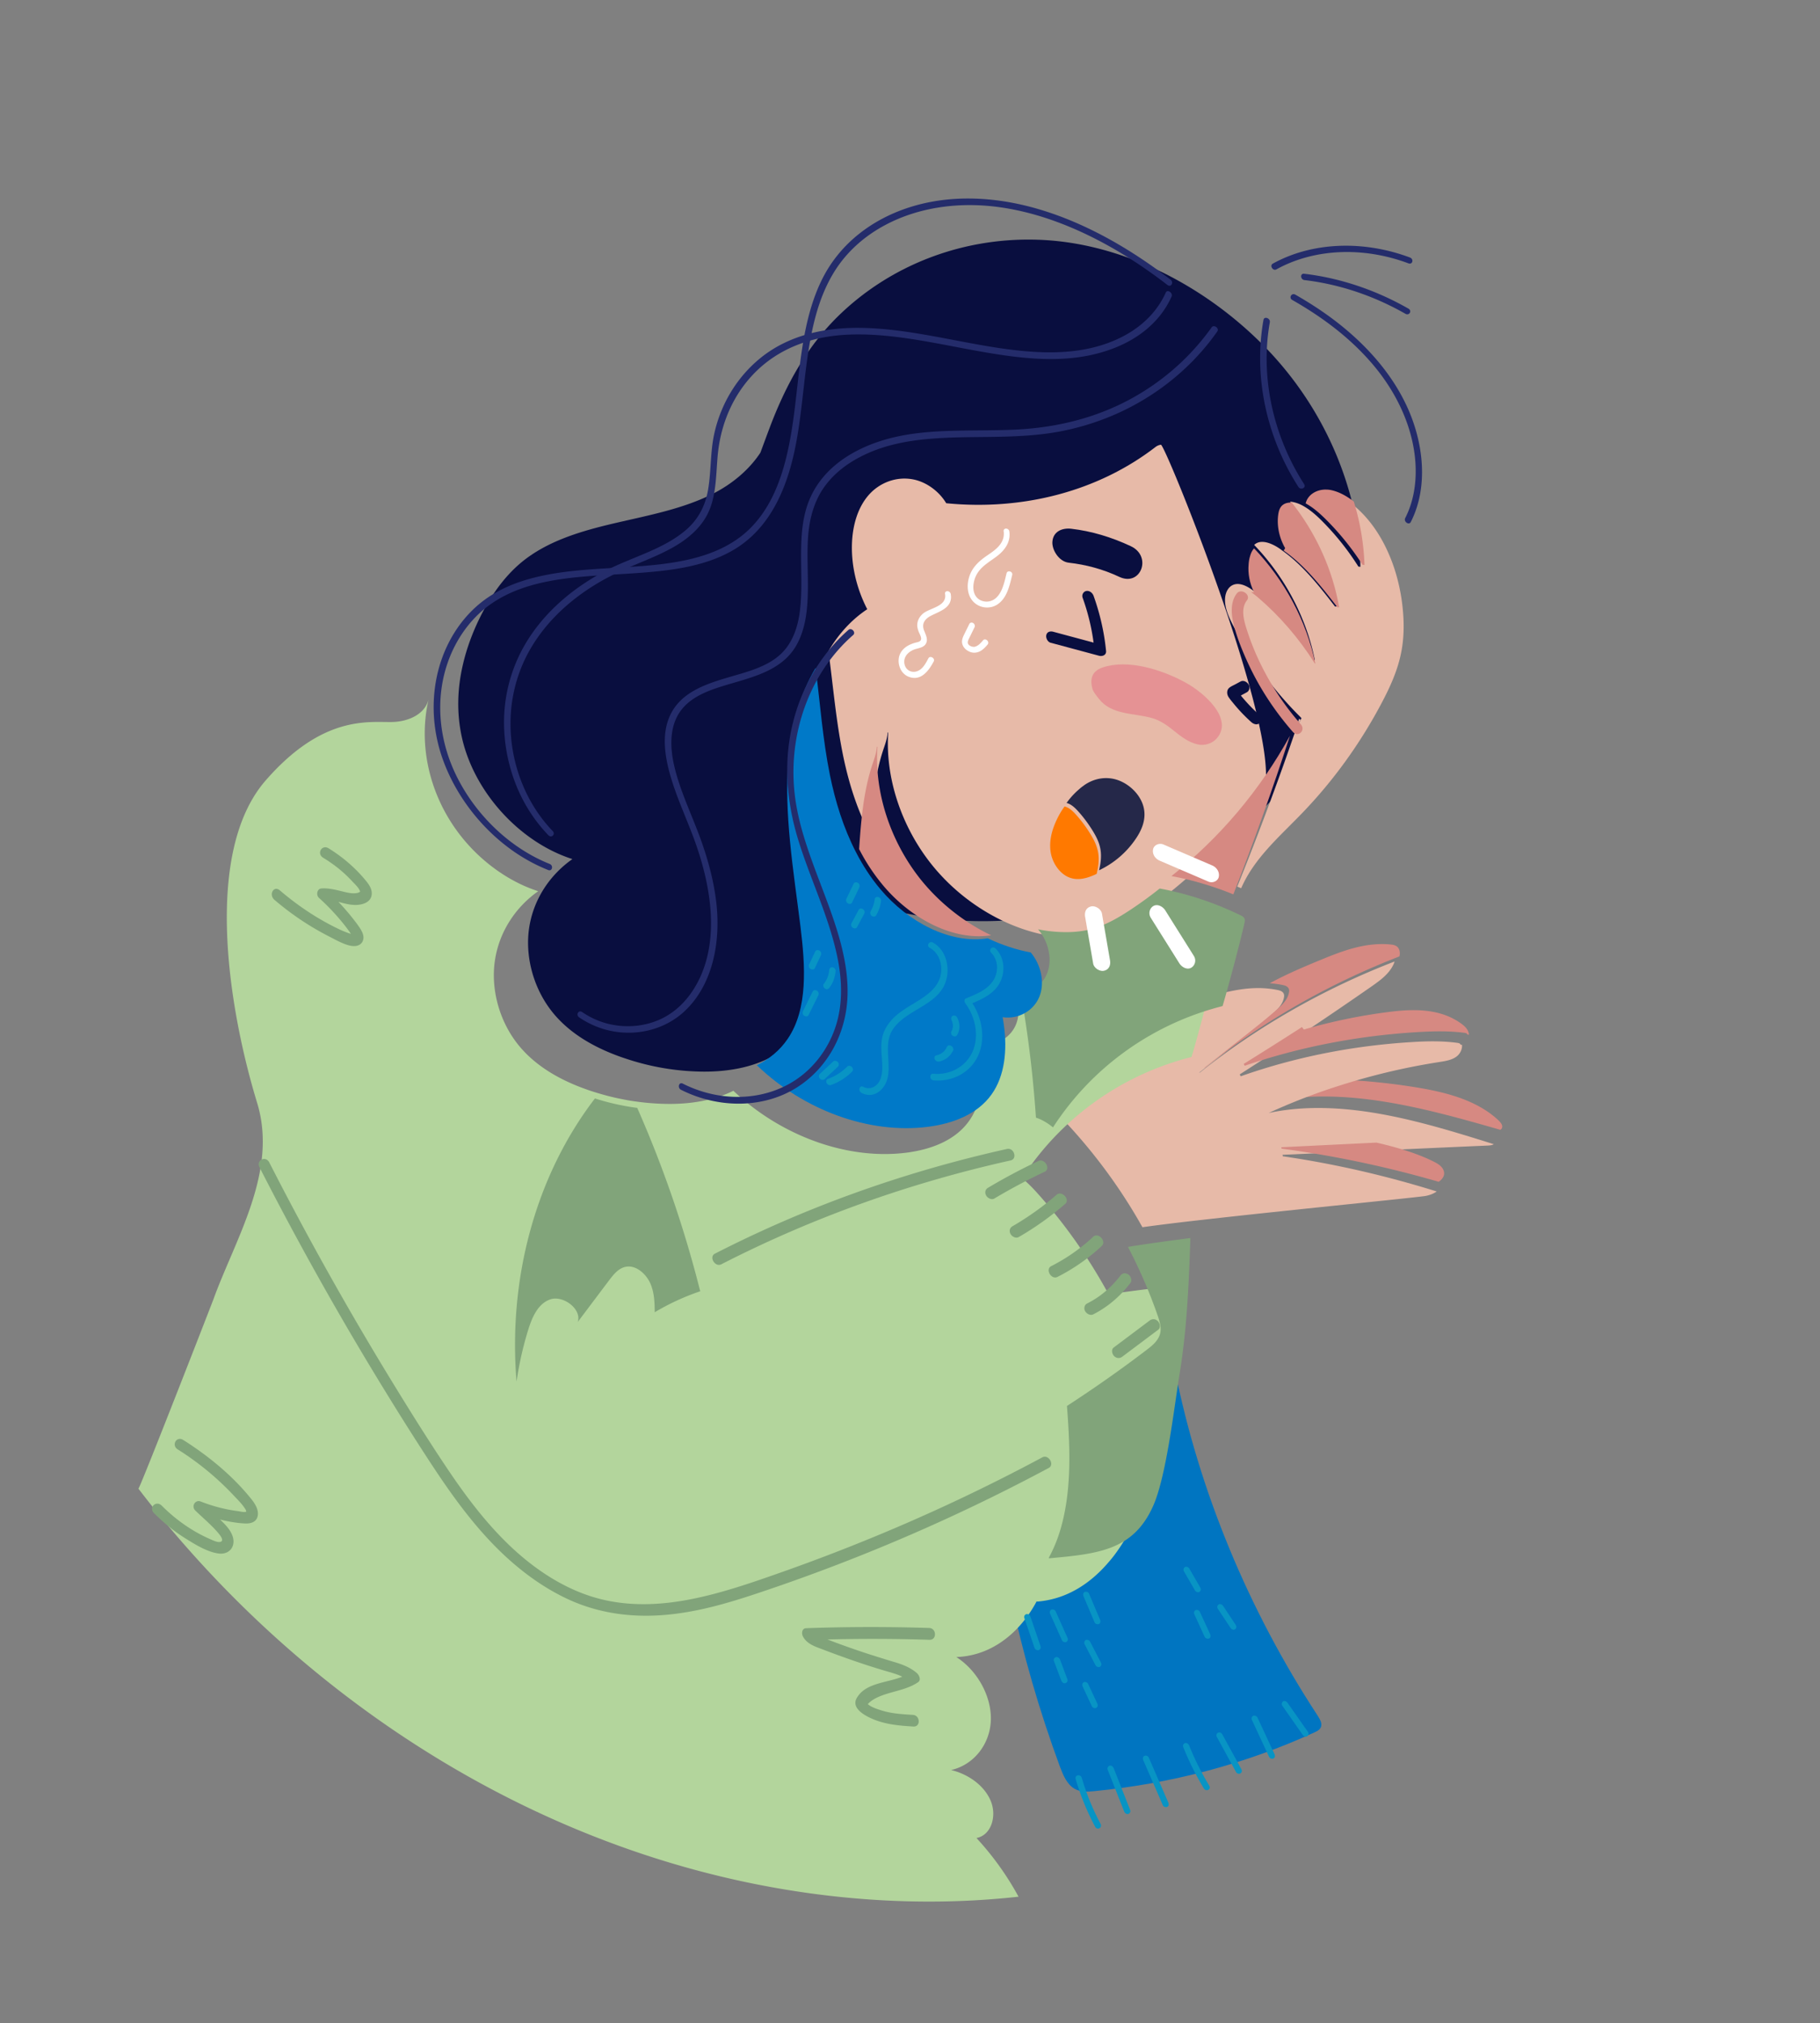<svg width="439" height="488" fill="none" xmlns="http://www.w3.org/2000/svg"><rect width="100%" height="100%" fill="#808080" stroke="none"/><path d="M328.417 141.73a75.381 75.381 0 0 1-6.523 28.681c.248.75.204 1.562-.32 2.335a139.297 139.297 0 0 1-3.164 4.546c-4.175 7.353-9.493 13.967-15.654 19.638-.774.699-1.68.817-2.525.566a129.21 129.21 0 0 1-3.328 2.816c-17.037 13.8-38.321 22.399-61.867 21.874-13.759-.311-27.926-3.761-41.013-10.231.481 3.429.993 6.846 1.458 10.259 1.286 9.439 2.095 19.656-2.767 26.839-1.878 2.789-4.449 4.842-7.432 6.299-4.54 2.256-10.002 3.154-15.377 3.151a60.158 60.158 0 0 1-7.869-.549 59.982 59.982 0 0 1-10.275-2.325 86.522 86.522 0 0 1-2.052-.684c-5.831-2.08-11.659-5.196-15.878-10.095-5.061-5.872-7.214-13.869-6.221-20.856 1.008-7 4.995-12.93 10.459-16.763-12.819-4.101-23.858-16.324-26.708-29.581-1.262-5.872-1.008-11.685.263-17.195.915-4.012 2.347-7.856 4.114-11.443 2.523-5.104 5.773-9.828 10.058-13.385 6.289-5.186 14.5-7.567 22.67-9.466 8.154-1.9 16.553-3.459 23.827-7.231 4.415-2.302 8.387-5.596 11.12-9.734.82-2.201 1.625-4.404 2.447-6.573 3.791-9.909 8.706-18.813 16.065-26.124 12.746-12.615 30.834-19.702 50.079-18.59 18.718 1.085 37.783 10.546 52.182 24.84 16.219 16.116 24.809 37.848 24.231 58.981z" fill="#090E3F"/><path d="M361.404 270.213c.517.499 1.073 1.137.926 1.737-.051.265-.217.458-.45.585-9.296-2.669-18.622-5.296-28.022-6.792-9.336-1.49-18.792-1.824-27.539.023a162.662 162.662 0 0 1 16.861-6.301l.476.975c6.206.273 12.43.937 18.672 1.977 6.725 1.161 13.929 2.999 19.076 7.796z" fill="#D68982"/><path d="M331.838 277.542l-22.486 1.025.078.351c12.417 1.814 24.836 4.655 37.115 8.492-.858.62-2.052 1.015-3.119 1.144-5.721.712-33.401 3.426-52.83 5.635-6.142.68-11.477 1.342-15.03 1.846-4.752-8.502-10.54-16.544-17.165-23.856-1.246-1.385-2.602-2.782-4.071-3.927 9.071-13.877 23.137-24.033 39.586-28.444.476-.133.968-.249 1.46-.381l.015.002c3.107-.741 6.349-1.248 9.656-1.033 1.014.067 2.062.2 3.083.408.596.114 1.275.33 1.52.902.122.294.106.604.056.878-.294 1.695-1.543 2.924-2.782 4.015-2.479 2.196-5.089 4.253-7.684 6.297-3.315 2.6-6.615 5.203-9.93 7.803l.05.068c14.064-11.184 29.923-20.236 47.017-26.831a3.313 3.313 0 0 1-.276.747c-1.09 2.29-3.196 3.812-5.244 5.248-5.935 4.127-11.902 8.205-17.937 12.181a945.878 945.878 0 0 1-13.884 9.056l.224.461c13.034-4.607 26.947-7.388 41.276-8.254 3.644-.229 7.342-.313 11.067.199.266.045.613.131.687.404l.002.031.359.025c.082 1.099-.474 2.172-1.285 2.797-1.14.884-2.685 1.115-4.182 1.352a159.23 159.23 0 0 0-24.716 5.895c-5.654 1.809-11.136 3.964-16.465 6.401 8.529-1.844 17.771-1.414 26.914.219 9.19 1.638 18.311 4.452 27.402 7.309-.378.237-.919.301-1.4.325-9.017.389-18.049.807-27.081 1.21z" fill="#E7BAA8"/><path d="M354.319 249.593l-.364-.024-.001-.031c-.077-.267-.429-.366-.699-.395-3.777-.497-7.524-.397-11.217-.184-14.506.866-28.6 3.604-41.814 8.13l-.229-.452a943.342 943.342 0 0 0 14.047-8.887l.457.598a134.439 134.439 0 0 1 20.511-4.244c5.748-.74 12.28-.937 17.437 2.803.556.395 1.117.882 1.478 1.47.241.391.357.8.394 1.216zM348.045 281.989c.697 1.259.083 2.325-1.022 3.086-12.534-3.637-25.21-6.312-37.885-7.993l-.08-.339 22.952-1.121c5.043 1.154 9.911 2.637 13.64 4.501.928.455 1.907.989 2.395 1.866z" fill="#D68982"/><path d="M314.095 121.902c1.958 1.04 3.646 2.596 5.211 4.202a63.431 63.431 0 0 1 8.352 10.573l.482.048a58.52 58.52 0 0 0-2.327-15.388c.031.019.063.038.094.073 4.139 3.219 7.167 7.665 9.209 12.507 1.458 3.413 2.424 7.063 2.955 10.638.602 4.156.725 8.36.006 12.32-.816 4.604-2.742 8.794-4.856 12.789-5.205 9.823-11.697 18.799-19.296 26.645-5.344 5.553-11.394 10.701-14.536 17.941v.016c-.328-.128-.625-.27-.953-.398a756.622 756.622 0 0 0 14.393-38.625c.391-.662.752-1.328 1.096-2.01-.095-.089-.205-.212-.3-.317-6.477-6.433-11.965-13.93-16.177-22.017-1.157-2.219-2.225-4.653-1.91-6.964.165-1.195.78-2.345 1.826-2.814 1.339-.615 2.916-.011 4.33.927.534.357 1.053.775 1.541 1.175 5.357 4.551 10.048 10.009 13.787 16.008l.124-.003c-2.031-10.212-7.237-20.087-14.621-27.774l.168-.158c1.529-1.25 4.013-.268 5.85.967.189.115.362.243.535.388 5.106 3.571 9.093 8.671 12.953 13.663l.387-.041c-1.466-9.008-5.444-17.884-11.255-25.27 1.009.085 2.04.427 2.932.899z" fill="#E7BAA8"/><path d="M336.872 228.259c.771.554.895 1.566.687 2.447-17.075 6.627-32.935 15.682-46.973 26.891l-.05-.068c3.313-2.606 6.61-5.214 9.923-7.82 2.592-2.047 5.2-4.109 7.677-6.31 1.223-1.094 2.487-2.324 2.782-4.022.049-.275.066-.585-.056-.879-.243-.558-.921-.79-1.517-.903a23.143 23.143 0 0 0-3.078-.408c3.879-2.106 7.991-3.874 12.077-5.551 5.364-2.22 11.01-4.424 17.189-3.792.437.049.938.136 1.339.415zM321.752 118.395c1.694.485 3.344 1.456 4.8 2.595 1.549 5.049 2.411 10.229 2.576 15.301l-.479-.053a65.525 65.525 0 0 0-8.47-10.577c-1.596-1.613-3.298-3.173-5.227-4.222l-.016-.001c.507-2.171 2.74-3.427 5.02-3.335.585.001 1.205.116 1.796.292zM323.002 146.474l-.384.038c-3.877-5.013-7.881-10.118-12.98-13.689l.352-.598c-1.438-2.501-2.042-5.422-1.669-8.081.09-.658.257-1.307.612-1.825.592-.842 1.584-1.15 2.663-1.068 5.835 7.363 9.865 16.234 11.406 25.223z" fill="#D68982"/><path d="M317.807 413.821c.519.816 1.088 1.748.87 2.594-.175.773-.931 1.166-1.613 1.471-16.527 7.578-34.544 12.383-53.229 14.188-1.533.15-3.174.257-4.632-.582-1.834-1.053-2.751-3.241-3.509-5.254-5.013-13.583-9.02-27.437-11.938-41.379 3.764-2.456 6.844-6.047 9.059-10.238l.126.077c11.668-.999 19.851-10.778 24.39-21.459 3.056-7.122 4.926-14.801 6.081-22.715 5.829 29.086 17.64 57.712 34.395 83.297z" fill="#0075C1"/><path d="M301.176 136.156c.042-.678.147-1.35.345-1.98.196-.693.484-1.409.978-1.896 7.399 7.719 12.657 17.577 14.77 27.769l-.123.003c-3.767-6.002-8.457-11.466-13.83-16.034-.488-.401-1.008-.837-1.54-1.179l.708.011c-1.059-2.128-1.509-4.477-1.308-6.694z" fill="#D68982"/><path d="M313.378 173.348c.095.105.206.227.301.316a33.881 33.881 0 0 1-1.093 2.005c.264-.769.528-1.537.792-2.321zM304.177 192.226a1.86 1.86 0 0 1-.826.555c-6.144 8.672-13.447 16.412-21.721 22.91a99.074 99.074 0 0 1-6.835 5c-3.096 2.055-6.335 3.984-9.997 4.905-3.174.785-6.561.821-9.964.398a27.509 27.509 0 0 1-2.527-.421c-3.535-.658-7.076-1.853-10.447-3.455-6.445-3.076-12.377-7.689-16.996-13.402-7.428-9.208-11.353-21.072-10.622-31.997l-.124-.03c-.111 1.549-.674 2.985-1.144 4.415-2.072 6.362-2.629 13.301-3.078 20.221-3.083-5.843-5.093-12.23-6.422-18.526-1.799-8.555-2.49-17.146-3.643-25.74 2.39-4.057 5.478-7.532 9.356-10.1-2.64-5.116-3.931-10.809-3.671-16.204.211-4.234 1.413-8.343 3.996-11.321 2.585-2.963 6.681-4.624 10.871-3.767 3.119.644 6.144 2.854 7.853 5.723 18.564 1.828 36.652-2.909 50.469-13.556a2.756 2.756 0 0 1 1.304-.55c.866-.709 31.744 75.45 24.168 84.942z" fill="#E7BAA8"/><path d="M292.711 234.875c-.688 3.275-3.649 14.589-5.298 20.086-.488.134-.977.253-1.45.389-16.339 4.51-30.351 14.816-39.434 28.864 1.449 1.169 2.769 2.558 4.011 3.955a129.341 129.341 0 0 1 16.867 24.044c3.526-.537 8.804-1.209 14.914-1.915-.112 10.813-.358 21.752-1.842 32.208-1.123 7.868-2.935 15.487-5.955 22.577-1.326 3.11-2.964 6.154-4.921 8.926a30.672 30.672 0 0 1-2.334 2.981c-4.409 5.128-10.124 8.804-17.089 9.351l-.126-.077c-2.196 4.146-5.262 7.723-9.022 10.154-3.022 1.961-6.506 3.163-10.356 3.301 5.174 3.313 8.586 9.656 8.32 15.416-.28 5.775-4.221 10.639-9.587 11.837 3.814.896 7.739 3.424 9.444 7.17 1.721 3.747.323 8.548-3.321 9.229a70.592 70.592 0 0 1 10.152 14.156c-14.264 1.577-29.146 1.591-44.481-.097-60.859-6.715-116.776-38.985-157.081-85.206a259.442 259.442 0 0 1-10.728-13.119c.816-1.215 17.866-45.059 18.074-45.65 5.312-14.672 15.622-30.85 10.556-47.414-6.91-22.638-13.089-60.363 2.046-77.767 13.793-15.853 24.847-13.996 30.487-14.109 3.93-.082 8.039-1.844 8.875-5.669-3.425 14.394 2.216 30.692 15.364 40.649 3.386 2.564 7.136 4.585 11.026 5.836-5.447 3.831-9.437 9.792-10.456 16.791-1.019 6.998 1.134 15.026 6.178 20.904 4.203 4.889 10.018 8.021 15.836 10.083a32.34 32.34 0 0 0 2.048.684c2.248.706 4.539 1.307 6.823 1.734 1.151.238 2.284.427 3.431.57 2.636.356 5.249.536 7.856.543 5.367-.002 10.821-.906 15.358-3.171a57.301 57.301 0 0 0 14.428 9.958c8.68 4.205 18.176 6.063 27.002 5.014a23.67 23.67 0 0 0 1.488-.212c5.517-.882 10.797-3.08 13.924-7.469 3.171-4.43 3.715-10.569 2.83-16.568-.102-.641-.205-1.297-.323-1.924 3.817.566 7.499-1.464 8.845-4.87 1.305-3.269.394-7.603-2.193-10.613.84.172 1.694.314 2.531.423 3.161.383 6.323.404 9.29-.226.23-.038.459-.091.689-.144a20.474 20.474 0 0 0 3.18-1.078c2.155-.894 4.144-2.073 6.099-3.335l.722-.47a62.017 62.017 0 0 0 2.506-1.736 80.913 80.913 0 0 0 4.345-3.246c5.064.94 10.105 2.445 14.996 4.451.329.131.628.275.957.406a82.75 82.75 0 0 1 3.565 1.623c.346.164.708.362.892.713.198.321.136.723.042 1.059z" fill="#B3D59C"/><path d="M294.723 218.768c.329.131.628.274.957.405a83.987 83.987 0 0 1 3.565 1.623c.346.165.708.362.892.713.198.353.122.753.043 1.091-.689 3.275-3.651 14.59-5.284 20.089l-.016-.001c-.488.134-.977.253-1.449.389-16.339 4.511-30.351 14.819-39.435 28.869-1.275-1.023-2.634-1.867-4.118-2.346a284.79 284.79 0 0 0-3.295-28.013l-2.529-.014c-.103-.641-.206-1.297-.323-1.924 3.816.565 7.499-1.464 8.845-4.871 1.305-3.27.394-7.604-2.192-10.613.839.172 1.693.314 2.53.422 3.409.411 6.817.396 9.978-.386 3.664-.931 6.92-2.835 10.001-4.884a98.952 98.952 0 0 0 6.836-4.984c5.048.922 10.088 2.426 14.994 4.435z" fill="#81A47A"/><path d="M282.559 211.33c11.593-9.155 21.322-20.648 28.593-33.847-4.204 12.917-8.751 25.701-13.66 38.256-4.883-1.986-9.902-3.482-14.933-4.409z" fill="#D68982"/><path d="M287.131 298.643c-.355 10.932-.846 21.994-2.573 32.582-1.307 7.968-3.19 24.806-6.389 31.996-4.767 10.78-13.295 11.589-25.096 12.679l-.125-.077a34.847 34.847 0 0 0 2.803-6.751c2.788-9.367 2.392-19.688 1.609-29.92 6.604-4.301 13.064-8.823 19.318-13.604 1.395-1.057 2.849-2.283 3.206-4.097.256-1.409-.221-2.907-.727-4.344a121.45 121.45 0 0 0-7.086-16.327c3.562-.587 8.892-1.347 15.06-2.137z" fill="#81A47A"/><path d="M260.353 190.333c.03-.012.044-.042.074-.07.268-.239.553-.46.838-.665.075-.055.165-.108.24-.179 1.876-1.324 4.207-1.998 6.638-1.62 3.654.56 7.3 3.833 7.838 7.599.389 2.63-.709 5.034-2.083 7.028a22.026 22.026 0 0 1-8.793 7.505c.439-1.877.691-3.821.172-5.803-.325-1.298-.97-2.521-1.674-3.671a32.411 32.411 0 0 0-3.482-4.69c-.803-.893-1.729-1.784-2.817-2.062l-.031-.019a17.668 17.668 0 0 1 3.08-3.353z" fill="#252849"/><path d="M263.077 201.284c.713 1.154 1.335 2.377 1.653 3.679.508 1.987.247 3.939-.201 5.824-.258.13-.5.247-.773.36-1.73.732-3.696 1.265-5.624.598-2.331-.789-4.068-3.242-4.606-5.676-.522-2.432-.045-4.868.795-7.011.641-1.626 1.454-3.154 2.471-4.534l.031.02c1.085.275 2.005 1.166 2.802 2.06a31.944 31.944 0 0 1 3.452 4.68z" fill="#FF7900"/><path d="M206.474 205.573c1.632 3.187 3.599 6.22 5.926 8.973 6.631 7.844 16.709 13.202 25.802 11.811l.014-.03c3.354 1.595 6.88 2.78 10.405 3.426 2.55 3.016 3.418 7.374 2.087 10.672-1.39 3.435-5.08 5.498-8.864 4.951.111.63.223 1.292.304 1.935.825 6.034.225 12.217-2.978 16.695-3.439 4.833-9.416 7.065-15.437 7.817-14.094 1.76-29.811-3.947-41.178-14.865 2.985-1.488 5.568-3.575 7.468-6.4 4.919-7.276 4.227-17.576 3.052-27.088-1.68-13.562-4.043-27.292-2.884-40.534.691-7.775 2.783-15.479 6.546-21.831 1.087 8.63 1.714 17.259 3.446 25.848 1.297 6.369 3.256 12.762 6.291 18.62z" fill="#0079C8"/><path d="M239.043 225.595l-.014.03c-9.089 1.387-19.187-3.997-25.844-11.839a47.244 47.244 0 0 1-5.957-8.968c.461-6.942 1.061-13.902 3.156-20.271.476-1.436 1.027-2.879 1.145-4.433l.124.03c-.774 10.959 3.096 22.849 10.476 32.066 4.587 5.687 10.492 10.315 16.914 13.385z" fill="#D68982"/><path d="M168.872 311.373l.049.101a57.62 57.62 0 0 0-10.997 5.07c-.023-2.301-.08-4.717-1.054-6.946-.989-2.23-3.186-4.193-5.397-4.081-2.012.086-3.376 1.764-4.544 3.319-2.529 3.344-5.043 6.706-7.572 10.05 1.029-3.124-3.531-6.466-6.576-5.46-3.03 1.008-4.452 4.359-5.419 7.506a81.678 81.678 0 0 0-2.766 12.355c-2.079-25.223 4.777-49.887 18.909-68.318a58.226 58.226 0 0 0 10.202 2.28 277.903 277.903 0 0 1 15.165 44.124z" fill="#81A47A"/><path d="M251.427 351.542a442.674 442.674 0 0 1-41.274 19.462 460.21 460.21 0 0 1-21.485 8.197c-7.142 2.514-14.329 5.037-21.895 6.544-7.504 1.483-15.607 1.925-23.615-.483-7.247-2.185-13.93-6.564-19.644-11.887-6.173-5.761-11.241-12.558-15.878-19.493-4.839-7.236-9.436-14.631-13.956-22.048a790.177 790.177 0 0 1-28.726-51.423c-.865-1.705-3.23-.561-2.366 1.144A788.676 788.676 0 0 0 88.73 328.7c4.627 7.691 9.361 15.333 14.278 22.887 4.631 7.12 9.541 14.209 15.471 20.438 5.354 5.623 11.594 10.525 18.533 13.742 7.466 3.462 15.386 4.407 22.919 3.824 7.907-.603 15.362-2.787 22.602-5.197a451.558 451.558 0 0 0 22.242-8.052 448.451 448.451 0 0 0 48.184-22.232c1.492-.793-.04-3.361-1.532-2.568zM242.89 277.154c-24.818 5.527-48.487 14.004-70.452 25.26-1.496.774.041 3.335 1.552 2.562 21.767-11.155 45.188-19.581 69.79-25.056 1.687-.383.813-3.147-.89-2.766zM250.456 280.063a140.878 140.878 0 0 0-12.163 6.471c-.605.353-.849 1.136-.411 1.87.389.667 1.34 1.086 1.945.717a142.411 142.411 0 0 1 12.163-6.471c1.52-.733-.013-3.32-1.534-2.587zM254.861 288.201a68.454 68.454 0 0 1-10.677 7.615c-.604.355-.848 1.141-.414 1.879.386.669 1.317 1.071 1.936.718a71.463 71.463 0 0 0 11.218-7.993c1.269-1.094-.795-3.313-2.063-2.219zM263.69 298.338a44.055 44.055 0 0 1-10.128 7.081c-1.501.755.007 3.365 1.522 2.596a46.41 46.41 0 0 0 10.669-7.458c1.22-1.147-.844-3.366-2.063-2.219zM272.131 307.413c-.746-.475-1.449-.287-1.889.292-.263.347-.424.564-.764.95-.294.344-.59.672-.885 1a23.333 23.333 0 0 1-1.992 1.88c-1.388 1.179-2.727 2.05-4.406 2.914-.606.309-.863 1.19-.416 1.884.429.676 1.279 1.053 1.93.718 3.57-1.83 6.598-4.442 8.999-7.643.41-.55.042-1.596-.577-1.995zM279.323 318.733c-.6-.647-1.404-.643-1.974-.221l-8.739 6.557c-.555.423-.434 1.44.085 1.999.601.647 1.405.643 1.975.221l8.739-6.557c.554-.424.433-1.44-.086-1.999zM89.655 215.194c-.108-1.127-.859-2.09-1.59-2.973a33.357 33.357 0 0 0-2.667-2.857 36.926 36.926 0 0 0-6.143-4.736c-1.632-.999-2.943 1.288-1.295 2.289 1.647 1 3.239 2.136 4.698 3.429a31.68 31.68 0 0 1 2.237 2.181c.583.63 1.449 1.402 1.82 2.166.186.381.232.387-.146.58-.333.167-.795.209-1.196.212-.834.017-1.707-.191-2.534-.393-1.826-.439-3.56-.916-5.361-.771-.97.08-1.326 1.563-.508 2.298a54.276 54.276 0 0 1 5.815 6.144c.473.587.914 1.17 1.356 1.769.18.24.33.508.51.747a21.4 21.4 0 0 1-2.701-1.055c-5.152-2.427-10.012-5.655-14.447-9.447-1.474-1.264-2.769 1.041-1.296 2.289a68.05 68.05 0 0 0 8.917 6.459 71.87 71.87 0 0 0 4.57 2.535c1.404.723 2.922 1.567 4.406 1.968 1.234.342 2.638.295 3.287-.81.837-1.43-.343-3.069-1.276-4.35a56.308 56.308 0 0 0-4.484-5.321c1.172.304 2.36.656 3.521.723 2.062.167 4.751-.537 4.507-3.076zM224.122 392.705a441.712 441.712 0 0 0-29.707.053c-.945.034-1.14 1.214-.748 1.976.985 1.907 3.122 2.506 4.891 3.188a243.01 243.01 0 0 0 7.177 2.617 175.21 175.21 0 0 0 7.227 2.341c1.557.472 3.188.858 4.678 1.572-3.763 1.529-8.87 1.455-10.984 5.152-1.453 2.522 2.169 4.397 4.191 5.201 3.096 1.238 6.334 1.477 9.477 1.673 1.789.107 1.662-2.701-.127-2.809-2.489-.154-5.039-.284-7.526-1.063-.976-.313-2.517-.767-3.342-1.531.014-.029.029-.028.044-.057.162-.185.341-.352.535-.502.329-.291.691-.516 1.084-.737 3.286-1.802 7.363-1.859 10.478-4.007.767-.523.264-1.704-.381-2.245-1.661-1.404-3.616-2.092-5.581-2.671a286.971 286.971 0 0 1-6.924-2.167 217.724 217.724 0 0 1-6.637-2.322c-.789-.292-1.562-.582-2.351-.889a425.978 425.978 0 0 1 24.655.083c1.769.011 1.658-2.812-.129-2.856zM60.656 361.652c-4.513-5.662-10.475-10.525-16.47-14.306-1.614-1.013-2.927 1.279-1.298 2.294a68.406 68.406 0 0 1 13.345 10.954c.918.983 1.977 1.997 2.73 3.119.131.188.376.53.4.737.027.302.174.113-.022.217-.44.203-1.5-.103-1.996-.158-3.023-.384-6.016-1.173-8.945-2.316-1.3-.507-2.36 1.153-1.254 2.22 1.828 1.761 3.901 3.485 5.536 5.429.405.486 1.411 1.73.576 2.062-.684.27-1.817-.296-2.476-.59-4.316-1.864-8.33-4.67-11.75-8.102-1.367-1.379-3.254.409-1.889 1.788 2.297 2.3 4.816 4.358 7.521 6.059 2.404 1.51 5.377 3.35 8.09 3.683 2.79.342 4.437-2.055 3.094-4.8-.639-1.329-1.698-2.375-2.756-3.389-.016-.002-.016-.018-.032-.02 1.979.504 3.967.85 5.915.957 1.453.083 2.904-.275 3.196-1.863.253-1.388-.607-2.852-1.515-3.975z" fill="#81A47A"/><path d="M263.788 143.742c-.276-.755-1.007-1.308-1.742-1.185-.69.112-1.168.877-.908 1.631a52.192 52.192 0 0 1 2.644 10.824c-3.241-.879-6.497-1.744-9.738-2.623-.748-.194-1.495.023-1.664.807-.159.659.296 1.654 1.043 1.847l11.67 3.137c.826.218 1.813-.161 1.696-1.181-.435-4.425-1.443-8.897-3.001-13.257zM303.726 172.414a39.083 39.083 0 0 1-2.823-2.789 41.805 41.805 0 0 1-1.283-1.467c-.112-.123-.209-.26-.305-.381l.135-.08c.423-.238.861-.459 1.284-.697.604-.328.866-1.184.425-1.896-.424-.678-1.269-1.071-1.918-.715-.453.234-.891.487-1.344.721-.468.249-1.014.474-1.418.824-.581.521-.625 1.464-.137 2.212.326.51.743.998 1.129 1.466a39.345 39.345 0 0 0 4.363 4.585c.588.522 1.443.758 1.962.215.446-.457.565-1.439-.07-1.998z" fill="#090E3F"/><path d="M313.762 174.713a65.908 65.908 0 0 1-9.646-14.451 61.306 61.306 0 0 1-3.232-7.939c-.827-2.503-1.71-5.442-.118-7.492 1.052-1.356-1.394-3.023-2.431-1.681-1.622 2.094-1.387 5.078-.694 7.775.809 3.091 2.066 6.18 3.427 9.12 2.757 5.964 6.432 11.544 10.788 16.51 1.252 1.449 3.173-.392 1.906-1.842z" fill="#D68982"/><path d="M272.757 131.75c-4.662-2.184-9.492-3.645-14.371-4.203-2.282-.253-4.361.719-4.539 3.121-.151 2.004 1.616 4.807 3.929 5.064 4.171.479 8.23 1.547 12.22 3.424 5.175 2.426 7.985-4.959 2.761-7.406z" fill="#090E3F"/><path opacity=".31" d="M285.728 164.517c-5.705-3.069-13.612-5.501-19.635-3.556-2.889.931-3.241 2.998-2.53 5.416.433.885.947 1.5 1.512 2.214 3.046 3.902 8.374 3.382 12.789 4.619 4.51 1.278 6.563 5.302 11.031 6.359 1.737.411 3.559-.299 4.522-1.369 4.237-4.637-2.689-10.987-7.689-13.683z" fill="#E23D69"/><path d="M244.152 138.703c.209-.869-1.156-1.266-1.365-.397-.613 2.542-1.319 6.218-4.247 6.77-1.119.201-2.469-.194-3.19-1.303-.738-1.141-.652-2.594-.342-3.754.786-2.953 3.22-4.16 5.411-5.807 1.813-1.367 3.41-3.346 3.05-5.99-.116-.918-1.504-.967-1.372-.032.363 2.756-1.889 4.395-3.752 5.647-2.028 1.377-3.823 2.874-4.59 5.4-.567 1.879-.535 4.346 1.093 5.978 1.611 1.598 4.031 1.677 5.638.653 2.364-1.47 3.012-4.469 3.666-7.165zM223.946 158.793c-.687 1.276-1.445 2.783-2.926 3.181-1.359.364-2.705-.461-2.888-2.036-.166-1.525.882-2.572 2.066-3.129 1.078-.505 2.664-.448 3.214-1.691.449-1.016-.166-2.097-.549-3.122-.615-1.636.338-2.741 1.581-3.403 2.107-1.126 5.454-1.946 4.883-5.276-.149-.92-1.534-.956-1.37-.034.516 3.023-3.736 3.366-5.329 4.737-.781.663-1.384 1.647-1.383 2.789 0 .556.169 1.097.369 1.626.198.482.553 1.075.567 1.584.021.732-.699.847-1.249.979a8.099 8.099 0 0 0-1.645.603c-1.001.497-1.901 1.322-2.301 2.423-.671 1.865.125 4.473 2.27 5.255 2.97 1.092 4.818-1.584 5.973-3.732.394-.751-.873-1.505-1.283-.754zM238.118 154.478c-.288-.284-.752-.32-.973-.045-.221.259-.428.504-.666.73-.237.242-.371.369-.657.542a2.286 2.286 0 0 1-.774.324.157.157 0 0 1-.077.007.847.847 0 0 1-.201-.006l-.185-.021c.139.016-.063-.022-.125-.029-.062-.023-.124-.03-.171-.051a.703.703 0 0 1-.141-.063.775.775 0 0 0-.126-.061c-.063-.038-.127-.092-.189-.115a.243.243 0 0 0-.064-.054c-.047-.037-.08-.088-.128-.125 0 0-.015-.002-.016-.017-.016-.018-.017-.034-.033-.051a1.273 1.273 0 0 0-.098-.153c0-.016-.034-.082-.034-.098-.001-.016-.017-.034-.018-.065l-.001-.016c-.006-.174-.009-.237.03-.422.013-.078.069-.213.125-.364.071-.182.172-.36.257-.539.416-.837.815-1.675 1.231-2.511.157-.329-.015-.79-.361-.985-.347-.212-.759-.1-.916.229-.43.867-.844 1.719-1.274 2.585-.357.748-.71 1.592-.321 2.517.323.792 1.006 1.324 1.757 1.628.798.309 1.596.224 2.278-.079.803-.368 1.409-1.042 1.985-1.703.222-.259.189-.704-.114-.989zM267.746 231.654c-.641-3.75-1.297-7.501-1.937-11.25-.202-1.137-1.623-1.992-2.624-1.753-1.172.271-1.646 1.295-1.444 2.512.641 3.75 1.297 7.501 1.937 11.25.202 1.137 1.623 1.992 2.624 1.752 1.172-.27 1.646-1.294 1.444-2.511zM287.974 230.6c-2.292-3.666-4.599-7.317-6.89-10.983-.634-1.002-1.916-1.615-2.866-1.07-.89.504-1.309 1.771-.642 2.84 2.291 3.665 4.598 7.317 6.89 10.982.634 1.002 1.915 1.616 2.866 1.071.875-.506 1.309-1.771.642-2.84zM292.381 208.76c-3.916-1.686-7.815-3.355-11.73-5.041-1.071-.459-2.34.141-2.523 1.171-.211 1.119.471 2.245 1.605 2.726 3.916 1.686 7.815 3.355 11.73 5.041 1.071.458 2.339-.142 2.523-1.171.21-1.119-.471-2.245-1.605-2.726z" fill="#fff"/><path d="M292.251 78.973c-5.194 7.294-12.009 13.242-19.876 17.45-8.213 4.391-17.353 6.677-27.037 7.185-10.591.549-21.672-.485-31.699 2.397-7.923 2.278-15.418 6.937-18.553 14.916-3.177 8.1-1.062 17.683-2.137 26.393-.508 4.138-1.872 7.992-4.822 10.646-2.712 2.428-6.302 3.64-9.821 4.671-6.854 2.033-14.827 3.818-17.266 11.463-1.419 4.463-.424 9.65 1.079 14.403 1.678 5.31 4.133 10.421 5.933 15.696 3.633 10.634 5.163 22.28.743 31.725-1.94 4.137-4.964 7.698-9.016 9.71-3.795 1.883-8.394 2.447-12.901 1.382-2.253-.532-4.446-1.515-6.453-2.872-.885-.602-1.607.674-.722 1.276 8.187 5.571 18.482 4.532 24.852-.977 7.071-6.125 9.36-16.53 8.247-26.523-.65-5.826-2.3-11.637-4.467-17.268-1.998-5.219-4.409-10.372-5.674-15.762-1.171-4.954-1.151-10.155 1.838-13.829 2.237-2.765 5.649-4.201 9.012-5.296 6.954-2.244 15.039-3.495 18.754-10.401 4.016-7.471 2.011-17.404 2.661-25.957.338-4.535 1.536-8.738 4.086-12.193 2.506-3.413 6.047-5.907 9.877-7.676 9.144-4.24 19.857-4.004 30.201-4.139 5.403-.081 10.802-.274 16.019-1.211a62.81 62.81 0 0 0 12.948-3.821c8.264-3.455 15.66-8.693 21.556-15.341a55.69 55.69 0 0 0 4.015-5.075c.54-.792-.835-1.732-1.377-.972z" fill="#242C6B"/><path d="M281.199 70.568c-3.136 6.986-9.698 11.221-17.009 13.13-8.901 2.328-18.695 1.122-28.2-.569-9.802-1.756-19.675-4.083-29.416-4.045-8.581.043-16.659 2.086-23.015 7.175-5.637 4.527-9.675 11.035-11.292 18.458-.945 4.33-.718 8.949-1.459 13.334-.676 4.095-2.5 7.402-5.501 9.919-5.568 4.707-13.179 6.473-19.59 9.895-6.759 3.617-12.83 8.487-17.264 14.779-4.303 6.087-6.85 13.468-6.879 21.507-.015 7.648 2.19 15.859 6.903 22.673a36.617 36.617 0 0 0 3.785 4.641c.745.788 1.8-.206 1.056-.995-5.825-6.061-9.116-13.985-9.959-21.808-.871-8.109.875-15.783 4.637-22.229 3.906-6.695 9.744-11.952 16.336-15.855 3.183-1.885 6.568-3.388 10.002-4.822 3.373-1.409 6.792-2.829 9.815-4.827 2.782-1.852 5.249-4.21 6.71-7.323 1.856-3.977 1.842-8.666 2.207-13.172.619-7.988 3.717-15.151 8.964-20.49 5.633-5.734 13.211-8.633 21.616-9.165 9.393-.595 19.098 1.432 28.639 3.237 9.634 1.815 19.557 3.521 28.849 2.006 7.295-1.19 14.275-4.328 18.75-10.004a21.159 21.159 0 0 0 2.716-4.493c.366-.869-1.005-1.822-1.401-.957zM340.093 62.117c-11.359-4.257-23.713-3.712-33.09 1.483-.817.46.045 1.845.862 1.386 9.054-5.017 20.9-5.569 31.871-1.457 1.002.374 1.343-1.04.357-1.412zM339.728 74.45c-7.914-4.52-16.518-7.397-25.153-8.413-1.018-.122-.94 1.403.078 1.525 8.349.986 16.695 3.76 24.348 8.13.928.522 1.656-.705.727-1.243zM340.655 101.167c-3.076-8.422-8.906-15.673-15.727-21.457-3.892-3.316-8.124-6.144-12.486-8.637-.906-.508-1.656.778-.734 1.289 7.3 4.151 14.29 9.35 19.812 16.013 5.569 6.716 9.363 14.928 9.899 23.336.298 4.715-.454 9.32-2.47 13.267-.439.859.911 1.811 1.349.936 3.696-7.247 3.4-16.424.357-24.747zM314.556 116.767c-7.543-11.75-10.59-25.96-8.265-39.016.18-.991-1.366-1.562-1.53-.569-2.406 13.464.623 28.121 8.42 40.262.57.899 1.961.224 1.375-.677z" fill="#242C6B"/><path d="M282.35 67.463c-9.813-7.549-20.715-13.806-32.175-17.11-10.46-3.021-21.166-3.416-30.756-.358-9.01 2.871-16.71 8.668-21.008 17.152-4.911 9.703-5.416 21.374-6.842 32.44-1.324 10.182-3.598 20.918-10.676 27.914-6.262 6.193-15.314 8.071-24.255 8.893-9.233.853-18.786.681-27.654 2.909-4.281 1.061-8.337 2.711-11.848 5.208-3.69 2.649-6.678 6.225-8.794 10.321-4.22 8.148-5.03 18.419-1.598 28.159 3.36 9.528 10.331 18.187 18.973 23.58a41.244 41.244 0 0 0 6.517 3.302c.974.392 1.314-1.093.356-1.467-9.205-3.681-17.177-11.165-21.92-20.125-4.91-9.262-5.754-19.561-2.691-28.403 1.518-4.383 3.965-8.333 7.171-11.476 3.117-3.058 6.952-5.189 11.157-6.619 8.333-2.806 17.66-2.879 26.625-3.495 8.657-.587 17.622-1.58 24.742-6.091 8.022-5.101 11.991-14.062 14.007-23.57 2.21-10.413 2.228-21.526 4.907-31.793 1.32-5.065 3.33-9.848 6.425-13.836 2.801-3.596 6.373-6.494 10.392-8.651 8.281-4.444 18.267-5.779 28.262-4.285 11.393 1.696 22.588 6.808 32.705 13.495a126.647 126.647 0 0 1 7.26 5.207c.845.628 1.564-.642.718-1.301zM205.792 153.179c.735-.633-.396-1.874-1.13-1.241-6.592 5.766-11.226 13.65-13.409 22.437-2.258 9.114-1.63 18.662 1.25 28.103 3.044 9.967 7.911 19.58 9.743 29.784.867 4.874.899 9.845-.396 14.403-1.249 4.402-3.636 8.329-6.852 11.379-7.758 7.365-19.94 8.578-30.309 3.348-.95-.473-1.345 1.039-.411 1.495 9.198 4.639 20.145 4.476 28.114-.68 7.436-4.808 11.907-13.218 12.052-22.565.152-10.304-4.342-20.409-7.95-30.206-1.829-4.965-3.532-10.014-4.417-15.161a46.888 46.888 0 0 1-.265-14.305c1.441-10.502 6.326-20.103 13.98-26.791z" fill="#242C6B"/><path d="M240.164 228.82c-.743-.761-1.812.24-1.068 1.017 1.881 1.928 1.694 4.897.446 6.754-1.485 2.229-4.14 3.271-6.535 4.246-.488.203-.426.83-.123 1.243 2.599 3.497 3.305 8.339 1.576 11.878-1.686 3.464-5.397 5.413-9.335 5.051-.989-.087-.949 1.506.04 1.593 4.541.426 8.921-1.883 10.76-5.951 1.753-3.871 1.123-8.736-1.379-12.653 2.623-1.093 5.409-2.44 6.698-5.103 1.219-2.432 1.134-5.81-1.08-8.075zM225.026 227.369c-.906-.492-1.657.795-.736 1.289 2.344 1.278 3.082 4.167 2.621 6.485-.569 2.926-3.06 4.76-5.347 6.204-2.392 1.511-4.974 2.828-6.809 5.049-.82.994-1.482 2.131-1.848 3.427-.435 1.606-.342 3.363-.219 5.075.145 1.968.341 4.133-.522 5.837-.717 1.402-2.327 2.249-3.95 1.427-.936-.479-1.296 1.023-.376 1.485 3.153 1.602 5.821-1.103 6.33-3.956.655-3.727-.965-7.915 1.072-11.195 3.322-5.337 12.158-5.964 13.214-13.143.447-2.859-.556-6.411-3.43-7.984zM205.488 257.396c-.309-.331-.824-.404-1.107-.124-1.351 1.348-2.874 2.317-4.72 3-.366.131-.45.684-.233 1.036a.89.89 0 0 0 1.072.402 13.68 13.68 0 0 0 5.037-3.215c.283-.265.276-.765-.049-1.099zM202.073 256.185c-.322-.319-.805-.404-1.102-.123-1.072 1.011-2.159 2.005-3.231 3.016-.283.251-.276.802.045 1.12.322.319.804.404 1.102.123 1.072-1.011 2.159-2.005 3.231-3.016.283-.267.276-.802-.045-1.12zM250.992 397.136c-.805-2.374-1.609-4.749-2.429-7.125-.148-.429-.541-.723-.959-.653a.718.718 0 0 0-.526.934l2.429 7.125c.148.429.541.724.974.656.371-.091.658-.524.511-.937zM257.462 395.01c-.948-2.101-1.879-4.2-2.827-6.316-.18-.416-.739-.57-1.058-.397-.381.199-.431.654-.251 1.054.947 2.101 1.879 4.2 2.827 6.317.18.416.738.57 1.058.396.396-.197.446-.652.251-1.054zM265.332 390.691c-.883-2.095-1.767-4.189-2.65-6.268-.18-.416-.738-.553-1.058-.396-.397.198-.432.639-.253 1.055.884 2.095 1.767 4.189 2.65 6.268.18.416.738.553 1.059.396.381-.199.416-.641.252-1.055zM257.471 405.092c-.593-1.572-1.171-3.126-1.764-4.697-.148-.397-.543-.756-.973-.657-.368.089-.683.485-.518.931.593 1.572 1.171 3.126 1.764 4.697.148.397.543.756.973.657.368-.089.683-.485.518-.931zM265.538 401.023c-.864-1.662-1.728-3.34-2.592-5.002-.196-.386-.725-.585-1.058-.398-.348.2-.458.648-.246 1.052.864 1.662 1.729 3.339 2.593 5.001.196.386.725.585 1.058.399.363-.184.473-.632.245-1.052zM264.671 410.919c-.736-1.57-1.473-3.155-2.21-4.724-.18-.4-.74-.586-1.058-.398-.364.216-.444.636-.248 1.053.736 1.57 1.473 3.155 2.21 4.724.18.4.74.586 1.058.397.379-.197.445-.619.248-1.052zM265.47 439.968a58.383 58.383 0 0 1-4.529-11.096c-.299-1.017-1.779-.737-1.48.28a60.254 60.254 0 0 0 4.692 11.494c.499.927 1.816.264 1.317-.678zM272.615 436.638c-1.321-3.35-2.643-6.717-3.964-10.067-.163-.415-.526-.738-.957-.654-.371.074-.687.504-.524.934 1.321 3.351 2.643 6.717 3.964 10.067.163.415.526.738.973.656.339-.077.671-.521.508-.936zM281.797 434.799c-1.563-3.613-3.142-7.228-4.705-10.841-.179-.416-.738-.553-1.059-.395-.397.198-.433.655-.255 1.056 1.563 3.613 3.142 7.228 4.705 10.841.179.416.738.553 1.059.395.398-.182.434-.64.255-1.056zM291.672 430.721a66.487 66.487 0 0 1-4.812-9.605c-.165-.415-.528-.739-.957-.657-.368.073-.68.501-.514.931a69.449 69.449 0 0 0 4.977 10.004c.547.915 1.87.26 1.306-.673zM299.426 426.764c-1.527-2.795-3.071-5.608-4.598-8.403-.52-.943-1.824-.289-1.304.654 1.527 2.795 3.071 5.608 4.598 8.403.52.944 1.824.289 1.304-.654zM307.417 423.129l-4.103-8.818c-.195-.402-.739-.57-1.059-.396-.38.199-.446.653-.251 1.054l4.104 8.819c.195.402.723.568 1.058.396.38-.199.446-.653.251-1.055zM315.499 417.792c-1.636-2.327-3.273-4.67-4.909-6.996-.259-.376-.682-.596-1.06-.401-.318.155-.5.688-.241 1.048 1.636 2.327 3.273 4.67 4.908 6.997.26.375.683.595 1.061.4.318-.155.5-.672.241-1.048zM298.096 392.01l-3.052-4.6c-.243-.358-.698-.597-1.06-.4-.317.187-.501.656-.241 1.048l3.052 4.6c.243.358.697.598 1.06.4a.76.76 0 0 0 .241-1.048zM291.884 394.181c-.817-1.785-1.65-3.588-2.467-5.373-.18-.4-.739-.57-1.058-.397-.379.198-.429.653-.249 1.054.818 1.785 1.651 3.588 2.468 5.373.18.4.739.57 1.057.397.38-.183.429-.654.249-1.054zM289.526 382.965l-2.638-4.558c-.212-.371-.727-.601-1.059-.399-.348.2-.472.645-.244 1.05l2.638 4.557c.212.372.727.601 1.059.4.333-.186.472-.646.244-1.05zM206.956 212.977c-.361-.229-.869-.204-1.043.174-.581 1.205-1.162 2.427-1.743 3.633-.174.346-.082.862.31 1.11.361.229.869.204 1.043-.174.581-1.206 1.161-2.427 1.742-3.633.175-.346.083-.863-.309-1.11zM212.403 216.826a.996.996 0 0 0-.473-.415c-.374-.134-.879.019-.93.459a9.247 9.247 0 0 1-.375 1.628c-.043.123-.086.261-.145.382.001.016-.014.03-.014.03-.03.061-.058.137-.088.198-.117.257-.249.498-.382.738-.192.345-.07.882.306 1.112.376.246.838.183 1.045-.177a8.78 8.78 0 0 0 1.149-3.342.964.964 0 0 0-.093-.613zM208.152 219.301c-.362-.229-.854-.203-1.042.173-.567 1.078-1.134 2.156-1.717 3.217-.189.344-.065.879.312 1.11.361.229.854.202 1.042-.173.567-1.078 1.134-2.157 1.717-3.217.189-.344.08-.862-.312-1.11zM197.695 229.328c-.346-.227-.869-.203-1.042.174-.493 1.041-.971 2.067-1.464 3.108-.159.348-.082.863.311 1.111.345.227.868.203 1.042-.174.492-1.041.97-2.067 1.463-3.108a.881.881 0 0 0-.31-1.111zM200.769 233.323c-.464-.033-.703.275-.753.698v.016a.342.342 0 0 1 .001.032c.001.032-.014.062-.013.094-.013.078-.026.172-.04.25-.026.172-.068.342-.095.498-.069.31-.169.617-.284.906-.015.031-.029.077-.044.107-.029.076-.073.151-.102.227-.058.137-.132.256-.206.392-.162.284-.34.567-.549.815-.239.308-.038.901.307 1.112.408.265.79.146 1.044-.177.896-1.144 1.383-2.569 1.528-4.093.036-.409-.408-.853-.794-.877zM197.081 238.993c-.361-.229-.868-.203-1.041.175l-2.357 4.747c-.175.347-.083.864.309 1.112.36.229.867.203 1.041-.175l2.356-4.747a.9.9 0 0 0-.308-1.112z" fill="#0894C4"/><path d="M230.872 245.435c-.194-.386-.729-.581-1.071-.391-.358.204-.477.655-.268 1.058l.097.201v.016c0 .016.016.034.016.049a3.607 3.607 0 0 1 .165.607c0 .016.001.048.017.065.017.145.019.273.021.417.002.112.02.305-.026.412.014-.126.014-.142 0-.048 0 .032-.015.078-.014.11l-.045.188-.044.187c-.015.046-.029.172-.076.2.046-.108.046-.108.015-.031a2.58 2.58 0 0 1-.046.091.999.999 0 0 1-.107.181c-.199.348-.082.886.297 1.114.38.244.864.179 1.063-.184.736-1.221.729-2.864.006-4.242zM228.347 252.427c.016-.059.033-.118 0 0zM229.352 252.244c-.465-.194-.816-.021-.974.337-.016.042-.031.084-.047.111 0-.015.016-.012.016-.027 0 .015 0 .015-.016.027-.032.068-.079.134-.111.203-.079.134-.174.251-.253.385-.048.066-.096.116-.143.182a.348.348 0 0 0-.08.09c-.111.098-.222.211-.334.295-.127.095-.254.19-.382.27-.064.033-.127.081-.191.113-.032.009-.064.033-.096.042a4.692 4.692 0 0 1-.957.325c-.176.042-.319.224-.366.379a.808.808 0 0 0 .084.599.997.997 0 0 0 1.09.478 4.795 4.795 0 0 0 3.357-2.768c.11-.353-.213-.893-.597-1.041z" fill="#0894C4"/></svg>